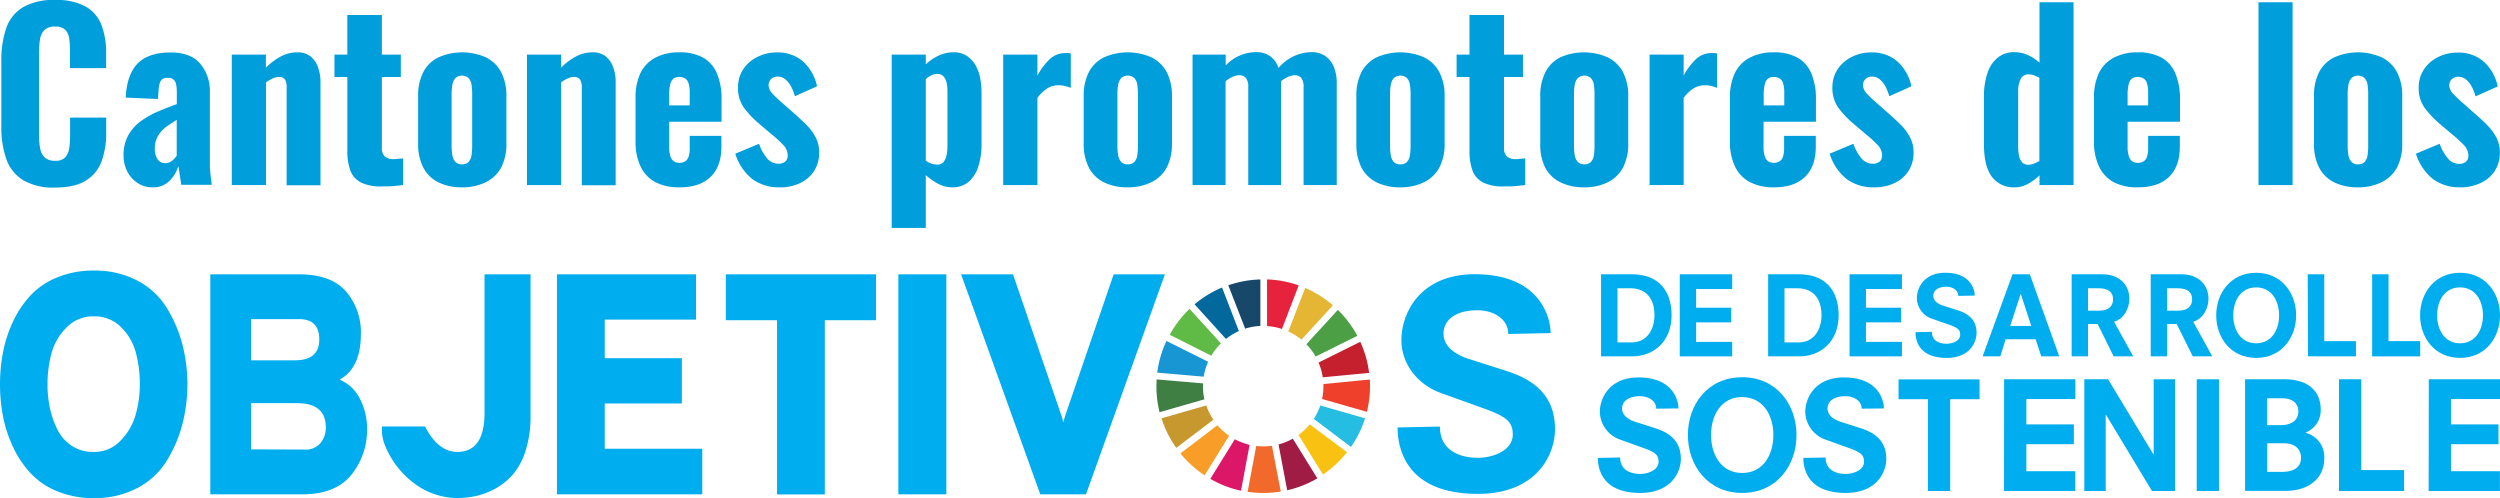 <svg xmlns="http://www.w3.org/2000/svg" viewBox="0 0 631.38 125.8"><defs><style>.cls-1{fill:#009eda;}.cls-2{fill:#00adee;}.cls-3{fill:#5fba46;}.cls-4{fill:#e4b634;}.cls-5{fill:#c4202e;}.cls-6{fill:#4d9f46;}.cls-7{fill:#3f7f44;}.cls-8{fill:#f9c213;}.cls-9{fill:#ee402b;}.cls-10{fill:#f89e28;}.cls-11{fill:#1896d3;}.cls-12{fill:#a11c44;}.cls-13{fill:#25bde2;}.cls-14{fill:#f16a2b;}.cls-15{fill:#e7223c;}.cls-16{fill:#dc1768;}.cls-17{fill:#17486a;}.cls-18{fill:#c7982e;}.cls-19{fill:#03699c;}</style></defs><title>header</title><g id="Capa_2" data-name="Capa 2"><g id="Capa_3" data-name="Capa 3"><path class="cls-1" d="M13.85,47.37a14.8,14.8,0,0,1-8.12-1.94A10.21,10.21,0,0,1,1.54,40a24.32,24.32,0,0,1-1.2-8V15.45a25.14,25.14,0,0,1,1.2-8.24A9.92,9.92,0,0,1,5.73,1.88,15.18,15.18,0,0,1,13.85,0a15.44,15.44,0,0,1,7.78,1.65,9.1,9.1,0,0,1,4,4.68,19.32,19.32,0,0,1,1.17,7v3.87H17.67V12.88a25.51,25.51,0,0,0-.17-3,4.14,4.14,0,0,0-.94-2.28,3.37,3.37,0,0,0-2.65-.88,3.59,3.59,0,0,0-2.74.91A4.35,4.35,0,0,0,10.09,10a21.19,21.19,0,0,0-.23,3.22v21a16.89,16.89,0,0,0,.31,3.39,3.93,3.93,0,0,0,1.2,2.22,3.73,3.73,0,0,0,2.54.77,3.28,3.28,0,0,0,2.59-.88,4.42,4.42,0,0,0,1-2.37,23.88,23.88,0,0,0,.2-3.13V29.7h9.12v3.82a20.71,20.71,0,0,1-1.14,7.15,9.6,9.6,0,0,1-3.93,4.9C19.86,46.77,17.23,47.37,13.85,47.37Z"/><path class="cls-1" d="M38.59,47.31a6.73,6.73,0,0,1-4-1.2,7.57,7.57,0,0,1-2.54-3,8.74,8.74,0,0,1-.85-3.76,10.38,10.38,0,0,1,1.2-5.19,11.16,11.16,0,0,1,3.13-3.53,21.62,21.62,0,0,1,4.33-2.45c1.6-.69,3.19-1.31,4.79-1.88V23.2a9.35,9.35,0,0,0-.17-1.88,2.16,2.16,0,0,0-.66-1.23,2,2,0,0,0-1.39-.42A2.25,2.25,0,0,0,41,20a1.93,1.93,0,0,0-.68,1.08,7.35,7.35,0,0,0-.26,1.57L39.9,25l-8.15-.35c.19-3.87,1.2-6.74,3-8.6s4.62-2.8,8.35-2.8c3.34,0,5.81.93,7.41,2.77A10.72,10.72,0,0,1,53,23.26V38.59Q53,40.53,53,42c.06,1,.13,1.9.23,2.68s.18,1.45.25,2H45.77c-.11-.83-.25-1.75-.4-2.74s-.26-1.65-.34-2a8.39,8.39,0,0,1-2.17,3.68A5.72,5.72,0,0,1,38.59,47.31Zm3.13-6.1a2.64,2.64,0,0,0,1.2-.28,3.66,3.66,0,0,0,1-.74,9.41,9.41,0,0,0,.71-.86V30.27c-.8.49-1.54,1-2.22,1.45a9.36,9.36,0,0,0-1.77,1.57,6.62,6.62,0,0,0-1.14,1.88,6.31,6.31,0,0,0-.4,2.34,4.65,4.65,0,0,0,.69,2.7A2.19,2.19,0,0,0,41.72,41.21Z"/><path class="cls-1" d="M58.54,46.74V13.79h8.61V17.1a15.67,15.67,0,0,1,3.73-2.82,8.78,8.78,0,0,1,4.19-1.06,5.17,5.17,0,0,1,3.33,1A6.09,6.09,0,0,1,80.31,17a10.72,10.72,0,0,1,.63,3.79v26H72.39V22.17A3.89,3.89,0,0,0,72,20.12a1.76,1.76,0,0,0-1.62-.68,3.66,3.66,0,0,0-1.51.37,9.39,9.39,0,0,0-1.68,1V46.74Z"/><path class="cls-1" d="M96.5,47.08a11.35,11.35,0,0,1-5.36-1A5.63,5.63,0,0,1,88.46,43a14.1,14.1,0,0,1-.74-4.85V19.44H84.47V13.79h3.25v-10h8.72v10h4.79v5.65H96.44V37.33a2.77,2.77,0,0,0,.77,2.2,3.2,3.2,0,0,0,2.14.66,9.19,9.19,0,0,0,1.31-.09L101.8,40v6.72c-.53.08-1.29.16-2.28.26S97.53,47.08,96.5,47.08Z"/><path class="cls-1" d="M116.68,47.31a13.17,13.17,0,0,1-6-1.28,8.52,8.52,0,0,1-3.79-3.74,13,13,0,0,1-1.29-6.09V24.34a13,13,0,0,1,1.29-6.1,8.49,8.49,0,0,1,3.79-3.73,14.79,14.79,0,0,1,12.08,0,8.77,8.77,0,0,1,3.82,3.73,12.89,12.89,0,0,1,1.31,6.1V36.2a12.82,12.82,0,0,1-1.31,6.09A8.79,8.79,0,0,1,122.72,46,13.2,13.2,0,0,1,116.68,47.31Zm0-5.81a2.18,2.18,0,0,0,1.66-.6,3.08,3.08,0,0,0,.74-1.65,16,16,0,0,0,.17-2.43v-13a15.58,15.58,0,0,0-.17-2.45,3.15,3.15,0,0,0-.74-1.65,2.49,2.49,0,0,0-3.31,0,3.26,3.26,0,0,0-.77,1.65,13.24,13.24,0,0,0-.2,2.45V36.82a13.56,13.56,0,0,0,.2,2.43,3.18,3.18,0,0,0,.77,1.65A2.17,2.17,0,0,0,116.73,41.5Z"/><path class="cls-1" d="M133.09,46.74V13.79h8.61V17.1a15.87,15.87,0,0,1,3.73-2.82,8.81,8.81,0,0,1,4.19-1.06,5.22,5.22,0,0,1,3.34,1A6.17,6.17,0,0,1,154.87,17a10.72,10.72,0,0,1,.62,3.79v26h-8.55V22.17a4,4,0,0,0-.42-2.05,1.79,1.79,0,0,0-1.63-.68,3.7,3.7,0,0,0-1.51.37,9.39,9.39,0,0,0-1.68,1V46.74Z"/><path class="cls-1" d="M171.57,47.31a12.63,12.63,0,0,1-6.1-1.34A8.62,8.62,0,0,1,161.76,42a14.32,14.32,0,0,1-1.25-6.24V24.74a14.23,14.23,0,0,1,1.25-6.3,8.68,8.68,0,0,1,3.77-3.88,12.68,12.68,0,0,1,6-1.34,12,12,0,0,1,6.1,1.37,8.25,8.25,0,0,1,3.45,4A16.4,16.4,0,0,1,182.23,25v5.75H169v6.39a7.19,7.19,0,0,0,.32,2.33,2.41,2.41,0,0,0,.88,1.29,2.87,2.87,0,0,0,2.82,0,2.18,2.18,0,0,0,.88-1.17,6.42,6.42,0,0,0,.29-2.11V34.31h8v2.74q0,5-2.74,7.64T171.57,47.31ZM169,26.62h5.19V23.37a7.7,7.7,0,0,0-.29-2.31,2.18,2.18,0,0,0-.88-1.25,2.79,2.79,0,0,0-1.51-.37,2.3,2.3,0,0,0-1.4.4,2.51,2.51,0,0,0-.82,1.39,10.81,10.81,0,0,0-.29,2.82Z"/><path class="cls-1" d="M197,47.31a11.36,11.36,0,0,1-7-2.08,13.31,13.31,0,0,1-4.3-6.41l6-2.51A11.12,11.12,0,0,0,193.74,40a3.63,3.63,0,0,0,2.79,1.34,2.62,2.62,0,0,0,1.8-.54,1.92,1.92,0,0,0,.6-1.51,3.74,3.74,0,0,0-.91-2.45,28.58,28.58,0,0,0-3.25-3l-3.08-2.62a23.6,23.6,0,0,1-3.85-4.08,8.41,8.41,0,0,1-1.45-5,8.14,8.14,0,0,1,1.34-4.68,9,9,0,0,1,3.59-3.1,10.72,10.72,0,0,1,4.87-1.12,9.61,9.61,0,0,1,6.64,2.31,11.61,11.61,0,0,1,3.51,6.24l-5.59,2.51a12.41,12.41,0,0,0-.91-2.36,6,6,0,0,0-1.45-1.86,3,3,0,0,0-2-.74,2.22,2.22,0,0,0-1.65.63,2.16,2.16,0,0,0-.63,1.6,3.3,3.3,0,0,0,1.05,2.16,37.62,37.62,0,0,0,2.94,2.74l3.08,2.73c.91.8,1.8,1.65,2.68,2.54a12.7,12.7,0,0,1,2.16,3,7.93,7.93,0,0,1,.86,3.74,8.36,8.36,0,0,1-1.37,4.84,8.61,8.61,0,0,1-3.62,3A11.64,11.64,0,0,1,197,47.31Z"/><path class="cls-1" d="M225.2,57.57V13.79h8.61v2.46A12.2,12.2,0,0,1,237.15,14a8.84,8.84,0,0,1,3.62-.8,6.07,6.07,0,0,1,3.36.89,6.89,6.89,0,0,1,2.22,2.36,10.45,10.45,0,0,1,1.2,3.31,19.9,19.9,0,0,1,.34,3.7V36.37a18.24,18.24,0,0,1-.8,5.64,8.48,8.48,0,0,1-2.42,3.87,6.12,6.12,0,0,1-4.19,1.43,7.52,7.52,0,0,1-3.45-.85,15.91,15.91,0,0,1-3.22-2.23V57.57Zm11.46-16a2,2,0,0,0,1.63-.65,4.11,4.11,0,0,0,.77-1.74,11.78,11.78,0,0,0,.22-2.39V23a9.51,9.51,0,0,0-.22-2.16,3.39,3.39,0,0,0-.8-1.57,2,2,0,0,0-1.54-.6,3.36,3.36,0,0,0-1.54.37,6.3,6.3,0,0,0-1.37.94V40.58a6.46,6.46,0,0,0,1.37.72A4.22,4.22,0,0,0,236.66,41.55Z"/><path class="cls-1" d="M253.36,46.74V13.79H262V19.1a16.11,16.11,0,0,1,3.28-4.31,5.69,5.69,0,0,1,3.84-1.39l.72,0a2,2,0,0,1,.59.15v8.66a7.86,7.86,0,0,0-1.42-.48,6.43,6.43,0,0,0-1.65-.2,5.33,5.33,0,0,0-2.91.82A9.24,9.24,0,0,0,262,24.74v22Z"/><path class="cls-1" d="M284.77,47.31a13.17,13.17,0,0,1-6-1.28,8.52,8.52,0,0,1-3.79-3.74,13,13,0,0,1-1.29-6.09V24.34a13,13,0,0,1,1.29-6.1,8.49,8.49,0,0,1,3.79-3.73,14.79,14.79,0,0,1,12.08,0,8.72,8.72,0,0,1,3.82,3.73,12.89,12.89,0,0,1,1.31,6.1V36.2a12.82,12.82,0,0,1-1.31,6.09A8.74,8.74,0,0,1,290.81,46,13.2,13.2,0,0,1,284.77,47.31Zm.06-5.81a2.17,2.17,0,0,0,1.65-.6,3,3,0,0,0,.74-1.65,16,16,0,0,0,.17-2.43v-13a15.58,15.58,0,0,0-.17-2.45,3.08,3.08,0,0,0-.74-1.65,2.49,2.49,0,0,0-3.31,0,3.34,3.34,0,0,0-.77,1.65,13.24,13.24,0,0,0-.2,2.45V36.82a13.56,13.56,0,0,0,.2,2.43,3.26,3.26,0,0,0,.77,1.65A2.18,2.18,0,0,0,284.83,41.5Z"/><path class="cls-1" d="M301.18,46.74V13.79h8.38v2.74a10.59,10.59,0,0,1,3.74-2.59,10.8,10.8,0,0,1,4-.77,5.88,5.88,0,0,1,3.44,1,5.74,5.74,0,0,1,2.14,3A11.74,11.74,0,0,1,327,14.08a10.75,10.75,0,0,1,4.33-.91,5.87,5.87,0,0,1,3.25.91,6,6,0,0,1,2.22,2.68,10.53,10.53,0,0,1,.8,4.33V46.74h-8.38V22a3.62,3.62,0,0,0-.54-2.26A2,2,0,0,0,327,19a4.45,4.45,0,0,0-1.66.4,6.43,6.43,0,0,0-1.82,1.14V46.74h-8.27V22a3.47,3.47,0,0,0-.57-2.26A2.09,2.09,0,0,0,313,19a4.33,4.33,0,0,0-1.68.4,6.48,6.48,0,0,0-1.8,1.14V46.74Z"/><path class="cls-1" d="M353.62,47.31a13.2,13.2,0,0,1-6-1.28,8.62,8.62,0,0,1-3.79-3.74,13.08,13.08,0,0,1-1.28-6.09V24.34a13.15,13.15,0,0,1,1.28-6.1,8.6,8.6,0,0,1,3.79-3.73,14.81,14.81,0,0,1,12.09,0,8.69,8.69,0,0,1,3.81,3.73,12.77,12.77,0,0,1,1.32,6.1V36.2a12.7,12.7,0,0,1-1.32,6.09A8.72,8.72,0,0,1,359.67,46,13.25,13.25,0,0,1,353.62,47.31Zm.06-5.81a2.17,2.17,0,0,0,1.65-.6,3,3,0,0,0,.74-1.65,14.7,14.7,0,0,0,.18-2.43v-13a14.36,14.36,0,0,0-.18-2.45,3.08,3.08,0,0,0-.74-1.65,2.48,2.48,0,0,0-3.3,0,3.26,3.26,0,0,0-.77,1.65,12.42,12.42,0,0,0-.2,2.45V36.82a12.7,12.7,0,0,0,.2,2.43A3.18,3.18,0,0,0,352,40.9,2.17,2.17,0,0,0,353.68,41.5Z"/><path class="cls-1" d="M379.9,47.08a11.35,11.35,0,0,1-5.36-1A5.63,5.63,0,0,1,371.86,43a14.1,14.1,0,0,1-.74-4.85V19.44h-3.25V13.79h3.25v-10h8.72v10h4.79v5.65h-4.79V37.33a2.77,2.77,0,0,0,.77,2.2,3.2,3.2,0,0,0,2.14.66,9.19,9.19,0,0,0,1.31-.09L385.2,40v6.72c-.53.08-1.29.16-2.28.26S380.93,47.08,379.9,47.08Z"/><path class="cls-1" d="M400.08,47.31A13.17,13.17,0,0,1,394,46a8.52,8.52,0,0,1-3.79-3.74A13,13,0,0,1,389,36.2V24.34a13,13,0,0,1,1.29-6.1A8.49,8.49,0,0,1,394,14.51a14.79,14.79,0,0,1,12.08,0,8.72,8.72,0,0,1,3.82,3.73,12.89,12.89,0,0,1,1.31,6.1V36.2a12.82,12.82,0,0,1-1.31,6.09A8.74,8.74,0,0,1,406.12,46,13.2,13.2,0,0,1,400.08,47.31Zm.06-5.81a2.17,2.17,0,0,0,1.65-.6,3,3,0,0,0,.74-1.65,16,16,0,0,0,.17-2.43v-13a15.58,15.58,0,0,0-.17-2.45,3.08,3.08,0,0,0-.74-1.65,2.49,2.49,0,0,0-3.31,0,3.34,3.34,0,0,0-.77,1.65,13.24,13.24,0,0,0-.2,2.45V36.82a13.56,13.56,0,0,0,.2,2.43,3.26,3.26,0,0,0,.77,1.65A2.18,2.18,0,0,0,400.14,41.5Z"/><path class="cls-1" d="M416.61,46.74V13.79h8.6V19.1a16.53,16.53,0,0,1,3.28-4.31,5.73,5.73,0,0,1,3.85-1.39l.71,0a2,2,0,0,1,.6.15v8.66a8.14,8.14,0,0,0-1.42-.48,6.56,6.56,0,0,0-1.66-.2,5.32,5.32,0,0,0-2.9.82,9.12,9.12,0,0,0-2.46,2.37v22Z"/><path class="cls-1" d="M448,47.31a12.63,12.63,0,0,1-6.1-1.34A8.62,8.62,0,0,1,438.15,42a14.32,14.32,0,0,1-1.25-6.24V24.74a14.23,14.23,0,0,1,1.25-6.3,8.68,8.68,0,0,1,3.77-3.88,12.68,12.68,0,0,1,6-1.34,12,12,0,0,1,6.1,1.37,8.25,8.25,0,0,1,3.45,4A16.4,16.4,0,0,1,458.62,25v5.75H445.39v6.39a7.19,7.19,0,0,0,.32,2.33,2.36,2.36,0,0,0,.88,1.29,2.6,2.6,0,0,0,1.42.37,2.66,2.66,0,0,0,1.4-.37,2.18,2.18,0,0,0,.88-1.17,6.42,6.42,0,0,0,.29-2.11V34.31h8v2.74q0,5-2.74,7.64T448,47.31Zm-2.57-20.69h5.19V23.37a7.7,7.7,0,0,0-.29-2.31,2.18,2.18,0,0,0-.88-1.25,2.79,2.79,0,0,0-1.51-.37,2.28,2.28,0,0,0-1.4.4,2.51,2.51,0,0,0-.82,1.39,10.81,10.81,0,0,0-.29,2.82Z"/><path class="cls-1" d="M473.38,47.31a11.36,11.36,0,0,1-7-2.08,13.31,13.31,0,0,1-4.3-6.41l6-2.51A11.12,11.12,0,0,0,470.13,40a3.63,3.63,0,0,0,2.79,1.34,2.62,2.62,0,0,0,1.8-.54,1.92,1.92,0,0,0,.6-1.51,3.74,3.74,0,0,0-.91-2.45,28.58,28.58,0,0,0-3.25-3l-3.08-2.62a23.6,23.6,0,0,1-3.85-4.08,8.41,8.41,0,0,1-1.45-5,8.14,8.14,0,0,1,1.34-4.68,9,9,0,0,1,3.59-3.1,10.72,10.72,0,0,1,4.87-1.12,9.61,9.61,0,0,1,6.64,2.31,11.61,11.61,0,0,1,3.51,6.24l-5.59,2.51a12.41,12.41,0,0,0-.91-2.36,6.13,6.13,0,0,0-1.45-1.86,3,3,0,0,0-2-.74,2.22,2.22,0,0,0-1.65.63,2.16,2.16,0,0,0-.63,1.6,3.3,3.3,0,0,0,1.05,2.16,37.62,37.62,0,0,0,2.94,2.74l3.08,2.73c.91.8,1.8,1.65,2.68,2.54a12.7,12.7,0,0,1,2.16,3,7.93,7.93,0,0,1,.86,3.74,8.36,8.36,0,0,1-1.37,4.84,8.61,8.61,0,0,1-3.62,3A11.64,11.64,0,0,1,473.38,47.31Z"/><path class="cls-1" d="M508.83,47.31a6.81,6.81,0,0,1-5.78-2.68q-2-2.67-2-8.21V24.34a18.19,18.19,0,0,1,.83-5.7,8.58,8.58,0,0,1,2.54-4,6.53,6.53,0,0,1,4.39-1.46,8,8,0,0,1,3.36.74,12.76,12.76,0,0,1,2.91,1.89V.57h8.6V46.74h-8.6V44.29a13.21,13.21,0,0,1-3,2.19A6.8,6.8,0,0,1,508.83,47.31Zm3.48-5.7a3.83,3.83,0,0,0,1.28-.26,7.51,7.51,0,0,0,1.46-.71v-21a10.33,10.33,0,0,0-1.31-.6,4,4,0,0,0-1.37-.26,2.12,2.12,0,0,0-2.08,1.25,7,7,0,0,0-.6,3V37a10.7,10.7,0,0,0,.23,2.37,3.36,3.36,0,0,0,.79,1.65A2.11,2.11,0,0,0,512.31,41.61Z"/><path class="cls-1" d="M539.9,47.31A12.63,12.63,0,0,1,533.8,46,8.62,8.62,0,0,1,530.09,42a14.32,14.32,0,0,1-1.25-6.24V24.74a14.23,14.23,0,0,1,1.25-6.3,8.68,8.68,0,0,1,3.77-3.88,12.68,12.68,0,0,1,6-1.34,12,12,0,0,1,6.1,1.37,8.2,8.2,0,0,1,3.45,4A16.4,16.4,0,0,1,550.56,25v5.75H537.33v6.39a7.19,7.19,0,0,0,.32,2.33,2.41,2.41,0,0,0,.88,1.29,2.63,2.63,0,0,0,1.42.37,2.66,2.66,0,0,0,1.4-.37,2.18,2.18,0,0,0,.88-1.17,6.42,6.42,0,0,0,.29-2.11V34.31h8v2.74q0,5-2.74,7.64T539.9,47.31Zm-2.57-20.69h5.19V23.37a7.7,7.7,0,0,0-.29-2.31,2.18,2.18,0,0,0-.88-1.25,2.79,2.79,0,0,0-1.51-.37,2.3,2.3,0,0,0-1.4.4,2.51,2.51,0,0,0-.82,1.39,10.81,10.81,0,0,0-.29,2.82Z"/><path class="cls-1" d="M570.39,46.74V.57H579V46.74Z"/><path class="cls-1" d="M595.47,47.31a13.2,13.2,0,0,1-6-1.28,8.62,8.62,0,0,1-3.79-3.74,13,13,0,0,1-1.28-6.09V24.34a13,13,0,0,1,1.28-6.1,8.6,8.6,0,0,1,3.79-3.73,14.79,14.79,0,0,1,12.08,0,8.66,8.66,0,0,1,3.82,3.73,12.77,12.77,0,0,1,1.32,6.1V36.2a12.7,12.7,0,0,1-1.32,6.09A8.69,8.69,0,0,1,601.51,46,13.17,13.17,0,0,1,595.47,47.31Zm.06-5.81a2.17,2.17,0,0,0,1.65-.6,3,3,0,0,0,.74-1.65,14.77,14.77,0,0,0,.17-2.43v-13a14.46,14.46,0,0,0-.17-2.45,3.08,3.08,0,0,0-.74-1.65,2.48,2.48,0,0,0-3.3,0,3.26,3.26,0,0,0-.77,1.65,12.42,12.42,0,0,0-.2,2.45V36.82a12.7,12.7,0,0,0,.2,2.43,3.18,3.18,0,0,0,.77,1.65A2.17,2.17,0,0,0,595.53,41.5Z"/><path class="cls-1" d="M621.46,47.31a11.33,11.33,0,0,1-7-2.08,13.32,13.32,0,0,1-4.31-6.41l6-2.51A11.13,11.13,0,0,0,618.22,40,3.6,3.6,0,0,0,621,41.38a2.59,2.59,0,0,0,1.79-.54,1.92,1.92,0,0,0,.6-1.51,3.69,3.69,0,0,0-.91-2.45,27.72,27.72,0,0,0-3.25-3l-3.08-2.62a23.51,23.51,0,0,1-3.84-4.08,8.42,8.42,0,0,1-1.46-5,8.22,8.22,0,0,1,1.34-4.68,9,9,0,0,1,3.59-3.1,10.77,10.77,0,0,1,4.88-1.12,9.62,9.62,0,0,1,6.64,2.31,11.6,11.6,0,0,1,3.5,6.24l-5.58,2.51a12.43,12.43,0,0,0-.92-2.36,6,6,0,0,0-1.45-1.86,3,3,0,0,0-2-.74,2.23,2.23,0,0,0-1.65.63,2.16,2.16,0,0,0-.63,1.6,3.32,3.32,0,0,0,1.06,2.16,35.5,35.5,0,0,0,2.93,2.74l3.08,2.73c.91.8,1.81,1.65,2.68,2.54a12.74,12.74,0,0,1,2.17,3,7.93,7.93,0,0,1,.85,3.74A8.29,8.29,0,0,1,630,43.26a8.58,8.58,0,0,1-3.61,3A11.72,11.72,0,0,1,621.46,47.31Z"/><path class="cls-2" d="M23.71,125.8a23.92,23.92,0,0,1-9.11-1.67,19.06,19.06,0,0,1-6.75-4.49,25.53,25.53,0,0,1-4.46-6.54A33.09,33.09,0,0,1,.8,105.36a43.46,43.46,0,0,1,0-16.6A33.09,33.09,0,0,1,3.39,81a25.71,25.71,0,0,1,4.46-6.54A19.06,19.06,0,0,1,14.6,70a23.92,23.92,0,0,1,9.11-1.67,23.07,23.07,0,0,1,10.91,2.5A19.11,19.11,0,0,1,42,77.57a34,34,0,0,1,4,9.17,40.7,40.7,0,0,1,0,20.64,34,34,0,0,1-4,9.17,19.11,19.11,0,0,1-7.4,6.75A23.07,23.07,0,0,1,23.71,125.8Zm0-11.67a9,9,0,0,0,6.71-2.82,15.31,15.31,0,0,0,3.82-6.51,27.78,27.78,0,0,0,1.07-7.74,30.7,30.7,0,0,0-1-8,14.12,14.12,0,0,0-3.73-6.43,9.35,9.35,0,0,0-6.87-2.74,9.32,9.32,0,0,0-6.9,2.82A14.53,14.53,0,0,0,13,89.24a30.08,30.08,0,0,0-1,7.82,28.19,28.19,0,0,0,.61,6,22.37,22.37,0,0,0,1.9,5.44,10.47,10.47,0,0,0,3.67,4.13A9.77,9.77,0,0,0,23.71,114.13Z"/><path class="cls-2" d="M53.11,69.28H75.48q8.14,0,11.9,4.32a15.81,15.81,0,0,1,3.76,10.76q0,8.56-5.35,11.51a10.21,10.21,0,0,1,5.18,5,16.16,16.16,0,0,1,1.73,7.3,18,18,0,0,1-4,11.79q-4,4.89-12.34,4.88H53.11ZM74.46,91c4.12,0,6.17-1.75,6.17-5.24s-1.69-5.16-5.08-5.16H63.41V91Zm2.38,22.54A4.89,4.89,0,0,0,81,111.83a6.2,6.2,0,0,0,1.29-3.89q0-6.12-7.25-6.12H63.41v11.67Z"/><path class="cls-2" d="M140.66,124.84V69.28h35.12V80.71H152.73v9.76h19.48V101.9H152.73v11.43h24.63v11.51Z"/><path class="cls-2" d="M208.31,80.87v44H196.24v-44H183.31V69.28h37.93V80.87Z"/><path class="cls-2" d="M226.88,124.84V69.28H239v55.56Z"/><path class="cls-2" d="M262.73,124.84l-20-55.56h13.1l12,35a10.49,10.49,0,0,1,.48,1.51l.24.88c.1-.48.34-1.27.71-2.39l12-35h12.94l-19.93,55.56Z"/><path class="cls-2" d="M404.35,69.27h7.81c6.28,0,10,3.7,10,10.37S417.56,90,412.26,90h-7.91ZM412,86.48c4.25,0,5.84-3.64,5.84-6.87,0-3.47-1.49-6.81-6.17-6.81h-3.17V86.48Z"/><path class="cls-2" d="M424.23,69.27h13.24V73h-9.11v4.71h8.86v3.7h-8.86v4.93h9.11V90H424.23Z"/><path class="cls-2" d="M446.55,69.27h7.8c6.29,0,10,3.7,10,10.37S459.75,90,454.46,90h-7.91Zm7.63,17.21c4.25,0,5.85-3.64,5.85-6.87,0-3.47-1.49-6.81-6.17-6.81h-3.18V86.48Z"/><path class="cls-2" d="M467.11,69.27h13.23V73h-9.09v4.71h8.85v3.7h-8.85v4.93h9.09V90H467.11Z"/><path class="cls-2" d="M494.57,74.73c0-1.43-1.39-2.31-3-2.31-2.07,0-3.31.91-3.31,2.29s1.38,2.12,2.4,2.45l3.81,1.21c2.75.89,4.71,2.48,4.71,5.68,0,2.54-1.82,6.34-7.55,6.34-7.2,0-7.86-4.65-7.86-6.5l4.13-.08c0,2.2,1.74,3,3.75,3,1.41,0,3.4-.68,3.4-2.29,0-1.1-.47-1.67-2.51-2.42L488,80.52a5.6,5.6,0,0,1-3.89-5.18c0-2.65,1.81-6.45,7.19-6.45,6.4,0,7.42,4.24,7.42,5.76Z"/><path class="cls-2" d="M514.12,85.68h-7.59L505.18,90h-4.46l7.55-20.74h4.36L520.07,90h-4.55Zm-3.75-11.42h-.06l-2.62,8.06H513Z"/><path class="cls-2" d="M529.76,81.82h-2.43V90H523.2V69.27h7.74c4.36,0,6.84,2.73,6.84,6.18,0,2.18-1.18,5-3.86,5.82L538.75,90h-4.94Zm.33-3.36c2.84,0,3.56-1.52,3.56-2.84,0-1.49-.72-2.82-3.7-2.82h-2.62v5.66Z"/><path class="cls-2" d="M549.73,81.82h-2.42V90h-4.14V69.27h7.75c4.36,0,6.84,2.73,6.84,6.18,0,2.18-1.19,5-3.86,5.82L558.72,90h-4.93Zm.34-3.36c2.83,0,3.55-1.52,3.55-2.84,0-1.49-.72-2.82-3.69-2.82h-2.62v5.66Z"/><path class="cls-2" d="M569.8,68.89c6.45,0,10.09,5.18,10.09,10.75s-3.64,10.75-10.09,10.75-10.09-5.18-10.09-10.75S563.35,68.89,569.8,68.89Zm0,3.69c-3.86,0-5.79,3.34-5.79,7.06s1.93,7.06,5.79,7.06,5.79-3.34,5.79-7.06S573.66,72.58,569.8,72.58Z"/><path class="cls-2" d="M582.82,69.27H587V86.15h8V90h-12.1Z"/><path class="cls-2" d="M599.09,69.27h4.14V86.15h8V90H599.09Z"/><path class="cls-2" d="M621.29,68.89c6.45,0,10.09,5.18,10.09,10.75s-3.64,10.75-10.09,10.75S611.2,85.21,611.2,79.64,614.84,68.89,621.29,68.89Zm0,3.69c-3.86,0-5.79,3.34-5.79,7.06s1.93,7.06,5.79,7.06,5.79-3.34,5.79-7.06S625.15,72.58,621.29,72.58Z"/><path class="cls-2" d="M418.28,103.21c0-1.95-1.88-3.15-4.13-3.15-2.8,0-4.49,1.24-4.49,3.11s1.87,2.89,3.26,3.34l5.17,1.65c3.74,1.2,6.41,3.37,6.41,7.71,0,3.45-2.48,8.62-10.27,8.62-9.78,0-10.68-6.33-10.68-8.84l5.62-.11c0,3,2.36,4.15,5.1,4.15,1.91,0,4.6-.93,4.6-3.1,0-1.5-.63-2.29-3.4-3.3l-6.15-2.21a7.64,7.64,0,0,1-5.28-7c0-3.59,2.47-8.76,9.78-8.76,8.69,0,10.08,5.77,10.08,7.83Z"/><path class="cls-2" d="M440,95.27c8.76,0,13.71,7,13.71,14.61s-4.95,14.61-13.71,14.61-13.72-7-13.72-14.61S431.2,95.27,440,95.27Zm0,5c-5.25,0-7.87,4.53-7.87,9.59s2.62,9.59,7.87,9.59,7.87-4.53,7.87-9.59S445.21,100.29,440,100.29Z"/><path class="cls-2" d="M470.16,103.21c0-1.95-1.87-3.15-4.12-3.15-2.81,0-4.49,1.24-4.49,3.11s1.87,2.89,3.26,3.34l5.17,1.65c3.74,1.2,6.4,3.37,6.4,7.71,0,3.45-2.47,8.62-10.26,8.62-9.78,0-10.68-6.33-10.68-8.84l5.62-.11c0,3,2.36,4.15,5.1,4.15,1.91,0,4.6-.93,4.6-3.1,0-1.5-.63-2.29-3.41-3.3l-6.14-2.21a7.65,7.65,0,0,1-5.29-7c0-3.59,2.48-8.76,9.78-8.76,8.7,0,10.08,5.77,10.08,7.83Z"/><path class="cls-2" d="M486.9,100.82h-7.42v-5h20.46v5h-7.42V124H486.9Z"/><path class="cls-2" d="M506.14,95.79h18v5H511.76v6.4h12v5h-12V119h12.36v5h-18Z"/><path class="cls-2" d="M531.87,104.75h-.07V124h-5.4V95.79h6l11.43,18.92h.08V95.79h5.39V124h-5.81Z"/><path class="cls-2" d="M554.79,95.79h5.62V124h-5.62Z"/><path class="cls-2" d="M567,95.79h10c6,0,9.1,3.08,9.1,7.64a6.06,6.06,0,0,1-3.78,5.81v.08a6.27,6.27,0,0,1,4.68,6.41c0,5.17-4,8.24-9.78,8.24H567Zm9,11.58c2.66,0,4.45-1.2,4.45-3.45s-1.72-3.33-4-3.33h-3.89v6.78Zm.29,11.8c3.56,0,4.84-1.57,4.84-3.56,0-1.79-1.13-3.67-4.39-3.67h-4.15v7.23Z"/><path class="cls-2" d="M590.72,95.79h5.62v22.93h10.82V124H590.72Z"/><path class="cls-2" d="M613.4,95.79h18v5H619v6.4h12v5H619V119h12.36v5h-18Z"/><path class="cls-2" d="M380.92,84.35c0-3.7-3.56-6-7.83-6-5.33,0-8.53,2.35-8.53,5.91s3.55,5.48,6.19,6.33l9.82,3.13c7.1,2.28,12.16,6.4,12.16,14.65,0,6.55-4.7,16.36-19.49,16.36-18.57,0-20.28-12-20.28-16.78l10.68-.22c0,5.69,4.47,7.89,9.67,7.89,3.63,0,8.75-1.77,8.75-5.89,0-2.85-1.21-4.34-6.47-6.27l-11.67-4.19c-5.91-2.14-10-7.33-10-13.38,0-6.82,4.7-16.64,18.56-16.64,16.51,0,19.14,11,19.14,14.87Z"/><path class="cls-3" d="M305.93,89.84a15.2,15.2,0,0,1,2.42-3.11L300.42,78a27.47,27.47,0,0,0-5,6.55Z"/><path class="cls-4" d="M325.36,83.71a15.19,15.19,0,0,1,3.32,2.08l7.95-8.68a27.52,27.52,0,0,0-7-4.4Z"/><path class="cls-5" d="M343.56,86.32,333,91.57a14.59,14.59,0,0,1,1.06,3.72l11.71-1.11a26.72,26.72,0,0,0-2.23-7.86"/><path class="cls-6" d="M332.27,90.05,342.8,84.8a27.25,27.25,0,0,0-4.92-6.54l-7.95,8.68a14.83,14.83,0,0,1,2.34,3.11"/><path class="cls-7" d="M303.83,97.53c0-.24,0-.47,0-.71l-11.72-1c0,.58-.05,1.17-.05,1.76a27,27,0,0,0,.79,6.52l11.33-3.25a14.7,14.7,0,0,1-.37-3.27"/><path class="cls-8" d="M330.79,107.16a14.89,14.89,0,0,1-2.86,2.69l6.19,10a27.25,27.25,0,0,0,6.06-5.63Z"/><path class="cls-9" d="M334.24,97.53a14.94,14.94,0,0,1-.35,3.23L345.21,104a26.7,26.7,0,0,0,.79-6.49c0-.55,0-1.11-.05-1.66L334.23,97c0,.19,0,.37,0,.55"/><path class="cls-10" d="M307.47,107.39l-9.36,7.12a27.15,27.15,0,0,0,6.12,5.54l6.18-10a15.44,15.44,0,0,1-2.94-2.65"/><path class="cls-11" d="M304,95.13a14.54,14.54,0,0,1,1.12-3.77l-10.53-5.25a26.78,26.78,0,0,0-2.33,8Z"/><path class="cls-12" d="M332.68,120.78l-6.18-10a15.13,15.13,0,0,1-3.6,1.47l2.18,11.57a26.8,26.8,0,0,0,7.6-3"/><path class="cls-13" d="M333.44,102.4a15.17,15.17,0,0,1-1.64,3.39l9.39,7.09a26.76,26.76,0,0,0,3.56-7.23Z"/><path class="cls-14" d="M321.23,112.58a15.79,15.79,0,0,1-2.19.15,14.76,14.76,0,0,1-1.77-.1l-2.18,11.58a28.58,28.58,0,0,0,4,.29,27.32,27.32,0,0,0,4.37-.36Z"/><path class="cls-15" d="M320,82.36a15,15,0,0,1,3.76.72l4.23-11a26.45,26.45,0,0,0-8-1.51Z"/><path class="cls-16" d="M315.59,112.34a15.52,15.52,0,0,1-3.73-1.41l-6.19,10a26.32,26.32,0,0,0,7.75,3Z"/><path class="cls-17" d="M314.47,83a14.79,14.79,0,0,1,3.84-.68V70.58a26.83,26.83,0,0,0-8.1,1.47Z"/><path class="cls-18" d="M306.44,106a15.51,15.51,0,0,1-1.79-3.6l-11.31,3.25a26.64,26.64,0,0,0,3.74,7.46Z"/><path class="cls-19" d="M309.62,85.61a15,15,0,0,1,3.26-2l-4.25-11a26.9,26.9,0,0,0-6.94,4.25Z"/><path class="cls-2" d="M122.37,69.28v35q0,9.85-6.88,9.85-4.83,0-8.16-6.43H96.51a9.89,9.89,0,0,0,.74,4.82l0,0a22.37,22.37,0,0,0,7.59,9.72,18.44,18.44,0,0,0,7.55,3.25h0a17.81,17.81,0,0,0,3.11.28,21.45,21.45,0,0,0,5.1-.6,18.23,18.23,0,0,0,5-2.06,15.88,15.88,0,0,0,4.31-3.73,17.71,17.71,0,0,0,2.94-5.92,27.92,27.92,0,0,0,1.14-8.33V69.28Z"/></g></g></svg>
